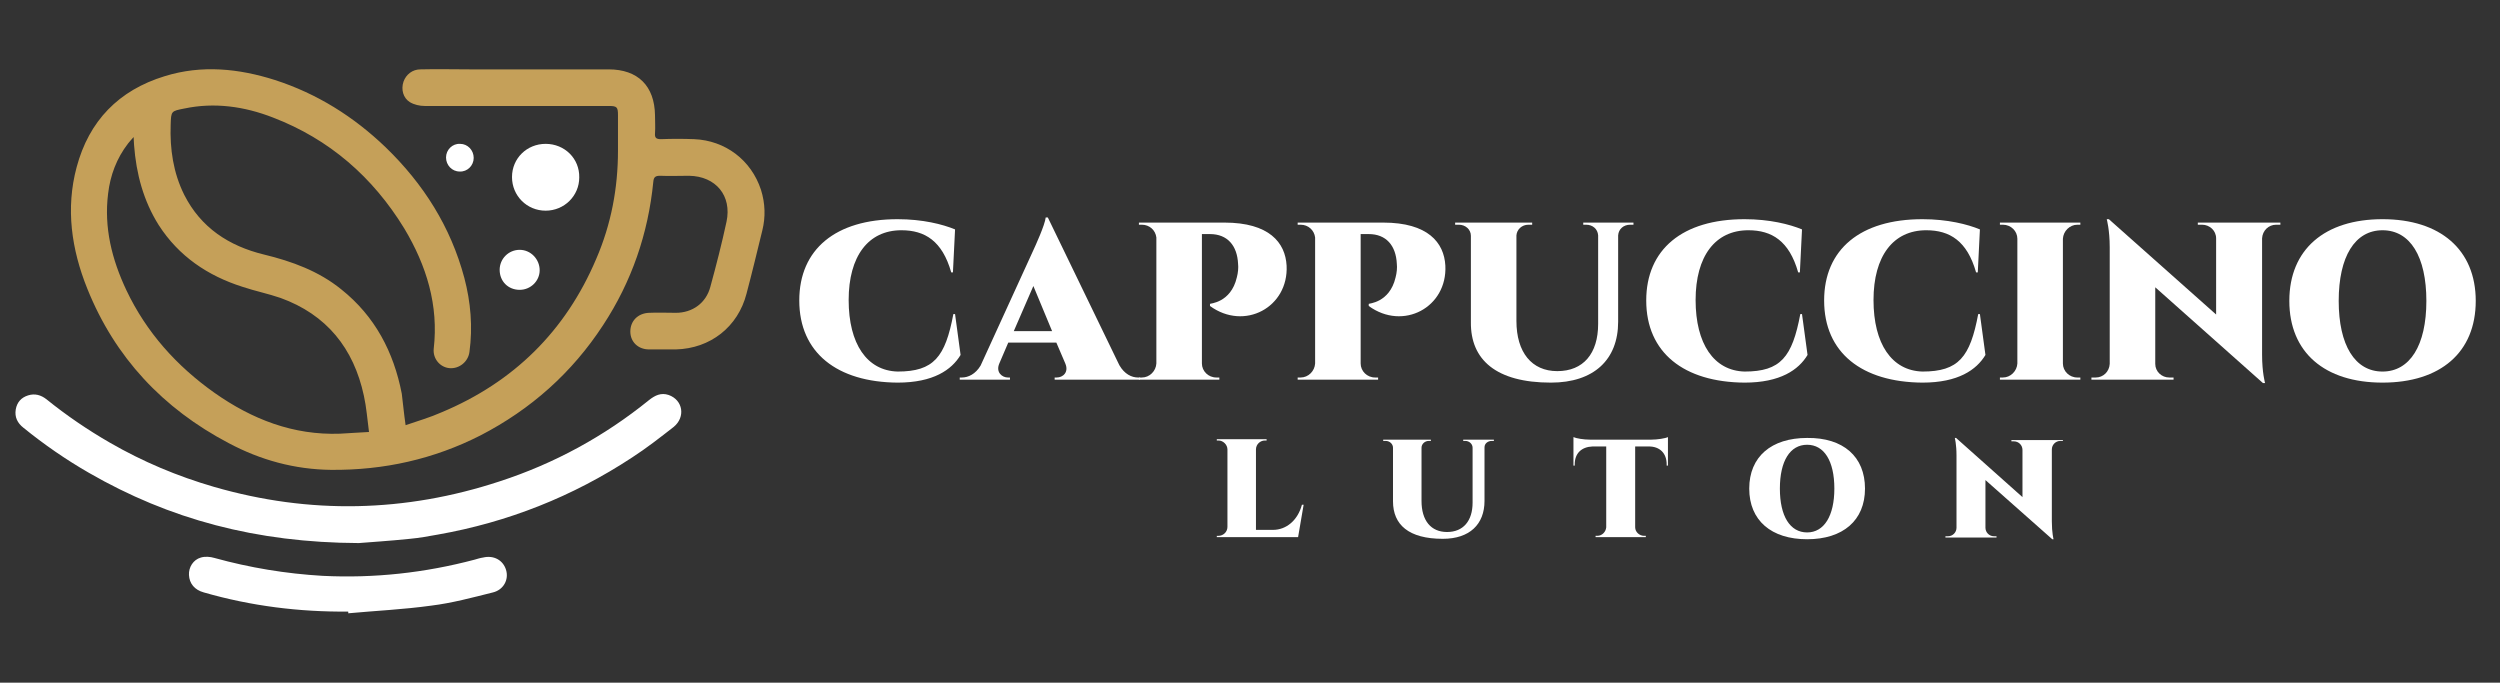 <?xml version="1.0" encoding="UTF-8"?>
<svg xmlns="http://www.w3.org/2000/svg" xmlns:xlink="http://www.w3.org/1999/xlink" version="1.1" id="Layer_1" x="0px" y="0px" viewBox="0 0 587.4 160.4" style="enable-background:new 0 0 587.4 160.4;" xml:space="preserve">
<rect x="0" y="0" width="587.4" height="160.4" fill="#333333" stroke="none"/>
<style type="text/css">
	.st0{fill:#FFFFFF;}
	.st1{fill:#C5A059;}
</style>
<g>
	<g>
		<g>
			<path class="st0" d="M306.3,118.6l-1.3,7.6h-19.1l0-0.3h0.4c1.1,0,2.1-0.9,2.1-2.1v-18.2c0-1.1-1-2.1-2.1-2.1h-0.4l0-0.3h11.7     l0,0.3h-0.4c-1.1,0-2.1,0.9-2.1,2.1v18.9h4c3.1,0,5.8-2.2,6.8-5.9L306.3,118.6z"></path>
			<path class="st0" d="M351,103.3v0.3h-0.5c-0.9,0-1.7,0.6-1.7,1.5v12.6c0,5.5-3.5,8.9-9.8,8.9c-8,0-11.7-3.3-11.7-8.8v-12.6     c0-0.9-0.8-1.6-1.7-1.6H325v-0.3h11.2v0.3h-0.5c-0.9,0-1.7,0.7-1.7,1.6v12.5c0,4.6,2.2,7.3,6,7.3c3.8,0,6-2.6,6-6.9v-12.9     c0-0.9-0.8-1.6-1.7-1.6h-0.5v-0.3H351z"></path>
			<path class="st0" d="M388,103.3c1.4,0,3.3-0.3,3.9-0.6v6.7l-0.3,0v-0.3c0-2.6-1.6-4.2-4.2-4.2h-3.2v19c0,1.1,1,2,2.1,2h0.4l0,0.3     h-11.8l0-0.3h0.4c1.1,0,2-0.9,2.1-2v-19h-3.2c-2.6,0.1-4.2,1.6-4.2,4.2v0.3l-0.3,0v-6.7c0.6,0.3,2.4,0.6,3.9,0.6H388z"></path>
			<path class="st0" d="M438.2,114.8c0,7.5-5.2,11.9-13.6,11.9c-8.4,0-13.6-4.4-13.6-11.9s5.2-11.9,13.6-11.9     C433.1,102.8,438.2,107.3,438.2,114.8z M431,114.8c0-6.5-2.4-10.3-6.4-10.3c-4,0-6.4,3.8-6.4,10.3c0,6.5,2.4,10.3,6.4,10.3     C428.6,125.1,431,121.2,431,114.8z"></path>
			<path class="st0" d="M484.7,103.3l0,0.3h-0.6c-1.1,0-2,0.9-2,2v16.9c0,2.7,0.4,4.2,0.4,4.2h-0.3l-15.7-13.9v11.2c0,1.1,0.9,2,2,2     h0.6l0,0.3h-12l0-0.3h0.6c1.1,0,2-0.9,2-2v-17c0-2.6-0.4-4.1-0.4-4.1h0.3l0,0l15.6,13.9v-11.1c0-1.1-0.9-2-2-2h-0.6l0-0.3H484.7z     "></path>
		</g>
	</g>
	<g>
		<g>
			<path class="st0" d="M224.4,73.8l1.3,9.6c-2.1,3.5-6.4,6.5-14.8,6.5c-14.2-0.1-23.1-7-23.1-19.3c0-12,8.5-19.1,23.1-19.1     c5.9,0,10.6,1.2,13.5,2.4L223.9,64h-0.4c-2.1-7.4-6.2-9.9-11.7-9.9c-7.8,0-12.4,6.1-12.4,16.4c0,10.3,4.3,16.6,11.5,16.8     c8.5,0,11.2-3.4,13.1-13.5L224.4,73.8z"></path>
			<path class="st0" d="M263,85.8c1.2,2.1,2.9,2.9,4.4,2.9h0.4v0.5h-20v-0.5h0.5c1.4,0,2.9-1.2,2-3.3l-2.1-4.9h-11.3l-2.1,4.9     c-0.9,2.1,0.7,3.3,2,3.3h0.5v0.5h-11.8v-0.5h0.5c1.5,0,3.2-0.8,4.4-2.8l12.3-26.9c0.6-1.3,2.8-6.1,3-7.9h0.5L263,85.8z      M247.2,77.8l-4.4-10.6l-4.6,10.6H247.2z"></path>
			<path class="st0" d="M287.7,52.3c10.5,0,14.3,4.7,14.6,10.1c0.5,9.8-9.9,15.4-18,9.5l0-0.5c-0.1-0.1,4.9-0.2,6.3-6.2     c0.3-1.1,0.4-2.3,0.3-3.2c-0.2-4.3-2.5-7-6.6-7h-1.9v30.4c0,1.8,1.5,3.3,3.4,3.3h0.7l0,0.5h-18.9l0-0.5h0.7     c1.8,0,3.3-1.5,3.4-3.3V55.8c-0.2-1.7-1.6-3-3.4-3h-0.7l0-0.5L287.7,52.3z"></path>
			<path class="st0" d="M325,52.3c10.5,0,14.3,4.7,14.6,10.1c0.5,9.8-9.9,15.4-18,9.5l0-0.5c-0.1-0.1,4.9-0.2,6.3-6.2     c0.3-1.1,0.4-2.3,0.3-3.2c-0.2-4.3-2.5-7-6.6-7h-1.9v30.4c0,1.8,1.5,3.3,3.4,3.3h0.7l0,0.5h-18.9l0-0.5h0.7     c1.8,0,3.3-1.5,3.4-3.3V55.8c-0.2-1.7-1.6-3-3.4-3h-0.7l0-0.5L325,52.3z"></path>
			<path class="st0" d="M383.8,52.3v0.5H383c-1.5,0-2.7,1-2.8,2.5v20.3c0,8.9-5.7,14.3-15.8,14.3c-12.9,0-18.9-5.4-18.8-14.2V55.4     c0-1.5-1.3-2.6-2.8-2.6h-0.9v-0.5H360v0.5h-0.9c-1.5,0-2.7,1.1-2.8,2.5v20.1c0,7.4,3.6,11.8,9.6,11.8c6.1,0,9.6-4.1,9.6-11.1     V55.3c-0.1-1.5-1.3-2.5-2.8-2.5H372v-0.5H383.8z"></path>
			<path class="st0" d="M423.4,73.8l1.3,9.6c-2.1,3.5-6.4,6.5-14.8,6.5c-14.2-0.1-23.1-7-23.1-19.3c0-12,8.5-19.1,23.1-19.1     c5.9,0,10.6,1.2,13.5,2.4L422.9,64h-0.4c-2.1-7.4-6.2-9.9-11.7-9.9c-7.8,0-12.4,6.1-12.4,16.4c0,10.3,4.3,16.6,11.5,16.8     c8.5,0,11.2-3.4,13.1-13.5L423.4,73.8z"></path>
			<path class="st0" d="M465.2,73.8l1.3,9.6c-2.1,3.5-6.4,6.5-14.8,6.5c-14.2-0.1-23.1-7-23.1-19.3c0-12,8.5-19.1,23.1-19.1     c5.9,0,10.6,1.2,13.5,2.4L464.7,64h-0.4c-2.1-7.4-6.2-9.9-11.7-9.9c-7.8,0-12.4,6.1-12.4,16.4c0,10.3,4.3,16.6,11.5,16.8     c8.5,0,11.2-3.4,13.1-13.5L465.2,73.8z"></path>
			<path class="st0" d="M488.8,89.2h-18.9l0-0.5h0.7c1.8,0,3.3-1.5,3.4-3.3V56.1c0-1.8-1.5-3.3-3.4-3.3h-0.7l0-0.5h18.9l0,0.5h-0.7     c-1.8,0-3.3,1.5-3.4,3.3v29.3c0,1.8,1.5,3.3,3.4,3.3h0.7L488.8,89.2z"></path>
			<path class="st0" d="M535.8,52.3l0,0.5h-1c-1.8,0-3.2,1.4-3.3,3.2v27.3c0,4.3,0.7,6.7,0.7,6.7h-0.5l-25.3-22.5v18     c0,1.8,1.5,3.2,3.3,3.2h1l0,0.5h-19.3l0-0.5h1c1.8,0,3.2-1.4,3.3-3.2V58.1c0-4.1-0.7-6.6-0.7-6.6h0.5l0,0l25.2,22.4V56     c0-1.8-1.5-3.2-3.3-3.2h-1l0-0.5H535.8z"></path>
			<path class="st0" d="M581.7,70.7c0,12.1-8.3,19.2-21.9,19.2c-13.6,0-21.9-7.1-21.9-19.2c0-12.1,8.3-19.2,21.9-19.2     C573.4,51.5,581.7,58.7,581.7,70.7z M570.1,70.7c0-10.4-3.8-16.6-10.3-16.6c-6.5,0-10.3,6.2-10.3,16.6c0,10.4,3.8,16.6,10.3,16.6     C566.2,87.3,570.1,81.2,570.1,70.7z"></path>
		</g>
	</g>
	<g>
		<path class="st0" d="M84.3,127.6c-24.1-0.1-44.5-5.6-63.4-16.5c-5.4-3.1-10.6-6.7-15.4-10.6c-1.4-1.1-2.1-2.5-1.8-4.3    C4,94.5,5,93.4,6.6,92.9c1.6-0.5,3-0.1,4.3,0.9c4.7,3.8,9.7,7.2,14.9,10.2c7.8,4.5,15.9,7.9,24.5,10.4c22.5,6.5,44.9,6,67.1-1.3    c12.9-4.2,24.6-10.6,35.1-19.1c1.4-1.1,2.8-1.8,4.6-1.2c3.4,1.2,4,5.2,1.2,7.5c-3.2,2.5-6.4,5-9.8,7.2    c-14,9.2-29.2,15.2-45.6,18.1c-2.2,0.4-4.4,0.8-6.6,1C91.5,127.1,86.7,127.4,84.3,127.6z"></path>
		<path class="st0" d="M81.8,143.7c-11.5,0.1-22.8-1.3-33.9-4.5c-2.2-0.6-3.4-2.1-3.5-4.1c-0.1-1.8,1-3.6,2.8-4.1    c1-0.3,2.2-0.2,3.2,0.1c8.3,2.3,16.8,3.7,25.4,4.2c12.1,0.6,24-0.7,35.7-3.8c0.7-0.2,1.3-0.4,2-0.5c2.5-0.6,4.7,0.6,5.4,2.9    c0.7,2.3-0.6,4.7-3.1,5.3c-4.8,1.2-9.6,2.5-14.5,3.1c-6.5,0.9-13,1.2-19.5,1.8C81.9,144,81.8,143.8,81.8,143.7z"></path>
		<path class="st0" d="M136.1,41.7c0,4.3-3.5,7.8-7.9,7.8c-4.4,0-7.9-3.5-7.9-7.9c0-4.4,3.5-7.8,7.9-7.8    C132.7,33.8,136.2,37.3,136.1,41.7z"></path>
		<path class="st0" d="M122.1,68.1c-2.7,0-4.7-2-4.7-4.7c0-2.6,2.1-4.7,4.7-4.7c2.6,0,4.7,2.2,4.7,4.8    C126.8,66,124.7,68.1,122.1,68.1z"></path>
		<path class="st0" d="M108.1,33.8c1.8,0,3.2,1.5,3.2,3.3c0,1.8-1.5,3.3-3.3,3.2c-1.8,0-3.2-1.5-3.2-3.3    C104.8,35.2,106.3,33.7,108.1,33.8z"></path>
	</g>
	<path class="st1" d="M95.3,99.9c2.9-1,5.7-1.8,8.4-3c17-7.1,29.2-19.1,36.4-36.1c3.5-8.1,5.1-16.6,5.1-25.4c0-2.8,0-5.6,0-8.3   c0-1.9-0.2-2.2-2.1-2.2c-14.4,0-28.9,0-43.3,0c-1.2,0-2.5-0.3-3.5-0.9c-1.6-1-2.1-3-1.5-4.8c0.6-1.7,2.1-2.9,4-2.9   c3.9-0.1,7.7,0,11.6,0c10.9,0,21.8,0,32.6,0c6.9,0,10.8,3.9,10.9,10.8c0,1.4,0.1,2.8,0,4.2c-0.1,1.1,0.3,1.4,1.4,1.4   c2.6-0.1,5.2-0.1,7.8,0c7.3,0.3,13.4,4.9,15.7,11.9c1,3.2,1.1,6.4,0.3,9.6c-1.2,4.9-2.4,9.9-3.7,14.8c-2,7.8-8.5,12.9-16.6,13.1   c-2.1,0-4.2,0-6.3,0c-2.6,0-4.4-1.8-4.4-4.2c0-2.5,1.8-4.3,4.4-4.4c2.1-0.1,4.2,0,6.3,0c3.9,0,7.1-2.3,8.1-6.1   c1.4-5.1,2.7-10.2,3.8-15.3c1.3-6.1-2.5-10.7-8.8-10.8c-2.3,0-4.5,0.1-6.8,0c-1.1,0-1.5,0.3-1.6,1.4c-1.2,12.2-5.1,23.5-11.8,33.7   c-7.3,11.2-17,19.8-28.8,25.9c-11,5.6-22.7,8.2-35.1,8.1c-8.6-0.1-16.6-2.3-24.1-6.3c-15.4-8.1-26.7-20.1-33.2-36.3   c-3.7-9.2-5.1-18.8-2.5-28.5c2.9-10.9,9.9-18.1,20.7-21.4c8.7-2.7,17.4-1.8,25.9,0.9c9.9,3.2,18.5,8.6,26,15.8   c8.9,8.6,15.3,18.7,18.5,30.7c1.5,5.7,2,11.5,1.2,17.4c-0.3,2.3-2.4,4-4.7,3.8c-2.2-0.2-3.9-2.2-3.7-4.5   c1.2-10.3-1.7-19.6-6.9-28.3c-7.4-12.1-17.6-21-30.9-26.1c-6.7-2.6-13.7-3.6-20.8-2.1c-3.1,0.6-3.1,0.6-3.2,3.8   c-0.2,5.7,0.6,11.3,3.2,16.5c3.9,7.7,10.5,12,18.7,14c6.6,1.6,12.9,3.9,18.2,8.2c7.9,6.3,12.3,14.7,14.2,24.5   C94.7,94.8,94.9,97.2,95.3,99.9z M31.4,32.2c-0.6,0.7-1,1.1-1.3,1.5c-2.7,3.5-4.2,7.5-4.7,11.8c-1,8,0.9,15.5,4.3,22.7   c4.7,9.9,11.8,17.8,20.7,24.1c8.8,6.2,18.5,10,29.5,9.6c2.2-0.1,4.4-0.3,6.8-0.4c-0.4-3-0.6-5.8-1.2-8.5   c-2.4-11.2-8.8-19.1-19.6-23c-2.9-1-5.9-1.6-8.9-2.6c-8.2-2.6-15-7.2-19.7-14.5c-3.6-5.7-5.3-12.1-5.8-18.8   C31.5,33.5,31.4,33.1,31.4,32.2z"></path>
</g>
</svg>
